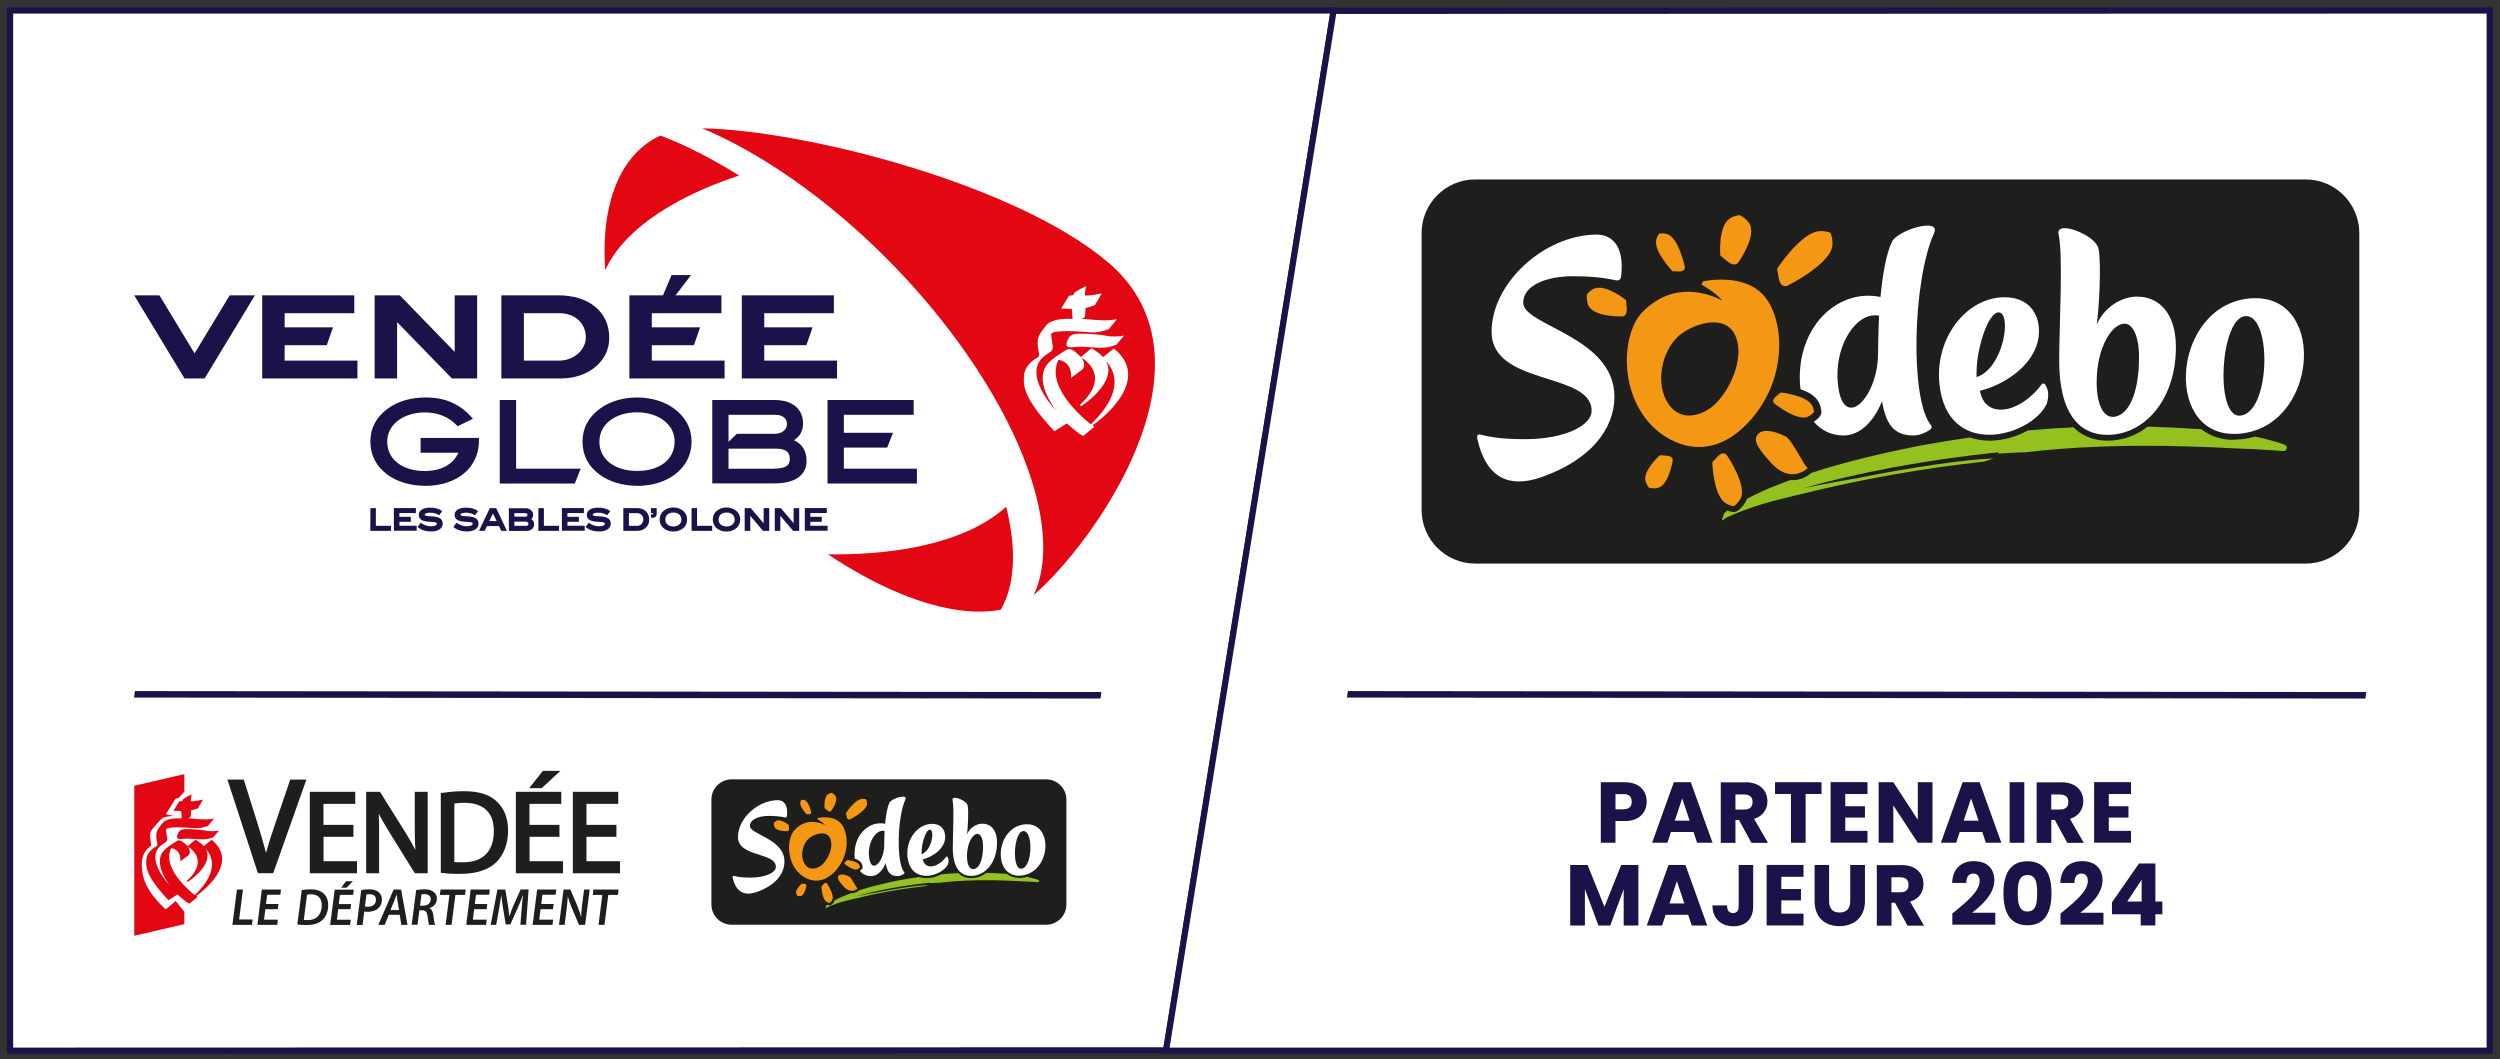 <?xml version="1.0" encoding="utf-8"?>
<svg width="295" height="125" viewBox="0 0 295 125" fill="none" xmlns="http://www.w3.org/2000/svg">
<rect x="0" y="0" width="295" height="125" fill="#333333" stroke="none"/>
<g clip-path="url(#clip0_703_48)">
<path d="M1.183 1.229V123.989L137.61 123.947L157.386 1.229H1.183Z" fill="white"/>
<path d="M137.92 124.311L0.822 124.352V0.865H157.819L137.92 124.311ZM1.554 123.615L137.301 123.574L156.953 1.603H1.554V123.615Z" fill="#1A1349"/>
<path d="M293.782 123.978V1.229L157.365 1.27L137.59 123.978H293.782Z" fill="white"/>
<path d="M157.056 0.907L294.153 0.865V124.352H137.157L157.056 0.907ZM293.421 1.603L157.674 1.644L138.013 123.615H293.421V1.603Z" fill="#1A1349"/>
<path d="M15.813 82.314L129.857 82.429L129.97 81.66L15.917 81.546L15.813 82.314Z" fill="#1A1349"/>
<path d="M158.942 82.314L279.12 82.429L279.223 81.66L159.045 81.546L158.942 82.314Z" fill="#1A1349"/>
<path d="M62.705 61.249C62.849 61.124 62.911 60.958 62.911 60.761C62.911 60.584 62.849 60.428 62.746 60.294C62.581 60.086 62.324 59.972 62.045 59.972H60.045V62.65H62.107C62.664 62.65 63.025 62.328 63.025 61.861C63.025 61.612 62.922 61.415 62.695 61.259L62.705 61.249ZM60.695 60.553H62.035C62.159 60.553 62.241 60.636 62.241 60.75C62.241 60.865 62.159 60.968 62.056 60.968H60.695V60.553ZM62.056 62.048H60.695V61.56H62.066C62.241 61.56 62.355 61.664 62.355 61.82C62.355 62.007 62.19 62.048 62.056 62.048ZM47.126 61.571H48.477V60.979H47.126V60.543H49.075V59.951H46.477V62.63H49.168V62.038H47.136V61.56L47.126 61.571ZM44.363 59.961H43.703V62.64H46.136V62.048H44.353V59.961H44.363ZM58.55 59.961H57.797L56.519 62.64H57.189L57.457 62.079H58.88L59.148 62.64H59.818L58.56 59.982V59.951L58.55 59.961ZM57.736 61.487L58.169 60.584L58.602 61.487H57.736ZM64.19 59.961H63.53V62.64H65.963V62.048H64.18V59.961H64.19ZM55.374 60.937C55.24 60.927 55.106 60.916 54.993 60.916C54.807 60.916 54.642 60.896 54.508 60.865C54.364 60.823 54.343 60.761 54.343 60.73C54.343 60.584 54.601 60.501 55.024 60.501C55.374 60.501 55.704 60.595 56.014 60.782L56.045 60.802L56.416 60.314L56.375 60.283C56.024 60.024 55.56 59.899 54.983 59.899C54.148 59.899 53.642 60.231 53.642 60.771C53.642 61.425 54.343 61.55 55.034 61.581H55.117C55.56 61.612 55.777 61.623 55.777 61.789C55.777 61.975 55.508 62.1 55.096 62.1C54.684 62.1 54.292 61.975 53.9 61.706L53.859 61.685L53.498 62.183L53.539 62.214C53.972 62.557 54.467 62.713 55.065 62.713C55.952 62.713 56.467 62.37 56.467 61.768C56.467 61.166 55.931 60.999 55.354 60.937H55.374ZM51.147 60.937C51.013 60.927 50.879 60.916 50.766 60.916C50.58 60.916 50.415 60.896 50.281 60.865C50.137 60.823 50.116 60.761 50.116 60.73C50.116 60.584 50.374 60.501 50.797 60.501C51.147 60.501 51.477 60.595 51.786 60.782L51.817 60.802L52.189 60.314L52.147 60.283C51.797 60.024 51.333 59.899 50.755 59.899C49.92 59.899 49.415 60.231 49.415 60.771C49.415 61.425 50.116 61.55 50.807 61.581H50.889C51.333 61.612 51.549 61.623 51.549 61.789C51.549 61.975 51.281 62.1 50.869 62.1C50.456 62.1 50.065 61.975 49.673 61.706L49.632 61.685L49.271 62.183L49.312 62.214C49.745 62.557 50.24 62.713 50.838 62.713C51.725 62.713 52.24 62.37 52.24 61.768C52.24 61.166 51.704 60.999 51.127 60.937H51.147ZM75.15 59.961H73.552V62.64H75.232C75.593 62.64 75.923 62.515 76.171 62.297C76.459 62.048 76.604 61.716 76.604 61.321C76.604 60.491 76.037 59.951 75.16 59.951L75.15 59.961ZM75.779 61.737C75.645 61.934 75.418 62.048 75.191 62.048H74.212V60.553H75.191C75.614 60.553 75.913 60.865 75.913 61.321C75.913 61.467 75.861 61.612 75.779 61.737ZM93.657 61.747L92.141 59.961H91.42V62.64H92.079V60.865L93.585 62.64H94.307V59.961H93.647V61.747H93.657ZM90.11 61.747L88.595 59.961H87.873V62.64H88.533V60.865L90.038 62.64H90.77V59.961H90.11V61.747ZM66.953 61.571H68.304V60.979H66.953V60.543H68.902V59.951H66.303V62.63H68.995V62.038H66.963V61.56L66.953 61.571ZM95.616 62.048V61.571H96.967V60.979H95.616V60.543H97.565V59.951H94.966V62.63H97.657V62.038H95.626L95.616 62.048ZM85.728 59.878C85.264 59.878 84.831 60.034 84.522 60.325C84.254 60.574 84.11 60.916 84.11 61.301C84.11 61.685 84.254 62.038 84.522 62.287C84.821 62.567 85.254 62.723 85.728 62.723C86.203 62.723 86.625 62.567 86.935 62.287C87.203 62.038 87.347 61.695 87.347 61.301C87.347 60.906 87.203 60.574 86.935 60.325C86.625 60.044 86.192 59.878 85.728 59.878ZM85.728 62.121C85.151 62.121 84.79 61.799 84.79 61.301C84.79 60.802 85.171 60.48 85.739 60.48C86.306 60.48 86.687 60.813 86.687 61.301C86.687 61.789 86.316 62.121 85.739 62.121H85.728ZM76.799 60.553H77.078V60.615C77.078 60.615 77.078 60.699 76.903 60.699H76.82V61.093H77.006C77.315 61.093 77.49 60.916 77.49 60.615V59.961H76.81V60.553H76.799ZM70.974 60.937C70.84 60.927 70.706 60.916 70.593 60.916C70.407 60.916 70.242 60.896 70.108 60.865C69.964 60.823 69.943 60.761 69.943 60.73C69.943 60.584 70.201 60.501 70.624 60.501C70.974 60.501 71.304 60.595 71.613 60.782L71.644 60.802L72.016 60.314L71.974 60.283C71.624 60.024 71.16 59.899 70.582 59.899C69.747 59.899 69.242 60.231 69.242 60.771C69.242 61.425 69.943 61.55 70.634 61.581H70.716C71.16 61.612 71.376 61.623 71.376 61.789C71.376 61.975 71.108 62.1 70.696 62.1C70.283 62.1 69.891 61.975 69.5 61.706L69.459 61.685L69.098 62.183L69.139 62.214C69.572 62.557 70.067 62.713 70.665 62.713C71.552 62.713 72.067 62.37 72.067 61.768C72.067 61.166 71.531 60.999 70.954 60.937H70.974ZM82.264 59.961H81.604V62.64H84.037V62.048H82.254V59.961H82.264ZM79.46 59.878C78.996 59.878 78.563 60.034 78.253 60.325C77.985 60.574 77.841 60.916 77.841 61.301C77.841 61.685 77.985 62.038 78.253 62.287C78.552 62.567 78.985 62.723 79.46 62.723C79.934 62.723 80.357 62.567 80.666 62.287C80.934 62.038 81.078 61.695 81.078 61.301C81.078 60.906 80.934 60.574 80.666 60.325C80.357 60.044 79.924 59.878 79.46 59.878ZM79.449 62.121C78.872 62.121 78.511 61.799 78.511 61.301C78.511 60.802 78.892 60.48 79.46 60.48C80.027 60.48 80.408 60.813 80.408 61.301C80.408 61.789 80.037 62.121 79.46 62.121H79.449Z" fill="#1A1349"/>
<path d="M130.733 30.943C119.917 21.775 95.131 15.369 82.862 15.141C93.729 19.709 106.112 30.06 114.535 42.446C122.33 53.919 124.784 64.26 121.99 70.198C128.661 64.519 144.724 42.789 130.733 30.932V30.943Z" fill="#E30613"/>
<path d="M77.944 15.992C73.232 18.121 70.85 23.966 71.417 31.898C72.057 30.424 73.139 28.96 74.665 27.527C77.665 24.724 82.047 22.419 87.213 20.716C84.068 18.744 80.934 17.134 77.933 15.992H77.944Z" fill="#E30613"/>
<path d="M115.536 62.017C111.051 64.405 104.72 65.505 97.699 65.412C103.339 69.17 109.009 71.61 113.907 72.088C115.464 72.244 116.866 72.181 118.103 71.942C119.773 68.984 119.99 64.779 118.722 59.795C117.856 60.595 116.804 61.342 115.536 62.007V62.017Z" fill="#E30613"/>
<path d="M21.773 44.658L15.834 34.847H18.814L22.959 41.699L27.103 34.847H30.083L24.144 44.658H21.773Z" fill="#1A1349"/>
<path d="M30.939 44.658V34.847H41.806V36.954H33.588V38.626H39.29L38.558 40.733H33.588V42.55H42.177V44.658H30.939Z" fill="#1A1349"/>
<path d="M53.322 44.658L46.858 38.013V44.658H44.208V34.847H47.177L53.652 41.522V34.847H56.302V44.658H53.322Z" fill="#1A1349"/>
<path d="M59.158 44.658V34.847H65.85C69.52 34.847 71.891 36.809 71.891 39.861C71.891 41.304 71.283 42.498 70.097 43.422C69.067 44.222 67.675 44.658 66.169 44.658H59.158ZM66.015 42.55C66.994 42.55 67.963 42.104 68.551 41.377C68.922 40.91 69.128 40.36 69.128 39.82C69.128 38.138 67.84 36.954 66.004 36.954H61.818V42.55H66.025H66.015Z" fill="#1A1349"/>
<path d="M76.913 42.55V40.733H81.883L82.615 38.626H76.913V36.954H85.13V34.847H79.717L81.542 32.459H79.243L78.233 34.847H74.263V44.658H85.501V42.55H76.913Z" fill="#1A1349"/>
<path d="M87.532 44.658V34.847H98.399V36.954H90.182V38.626H95.884L95.152 40.733H90.182V42.55H98.771V44.658H87.532Z" fill="#1A1349"/>
<path d="M50.127 57.324C48.456 57.324 46.848 56.847 45.724 56.016C44.384 55.019 43.703 53.711 43.703 52.112C43.703 50.513 44.394 49.216 45.755 48.219C46.91 47.357 48.467 46.9 50.261 46.9C52.508 46.9 54.23 47.648 55.663 49.257L55.797 49.413L54.003 50.295L53.921 50.212C52.921 49.174 51.673 48.665 50.116 48.665C48.972 48.665 47.868 48.987 47.085 49.538C46.157 50.202 45.693 51.074 45.693 52.123C45.693 54.189 47.466 55.58 50.116 55.58C52.044 55.58 53.446 54.822 54.096 53.42H49.632V51.676H56.519V51.977C56.519 55.185 53.952 57.335 50.127 57.335V57.324Z" fill="#1A1349"/>
<path d="M58.973 57.054V47.202H60.901V55.3H68.52L67.829 57.054H58.973Z" fill="#1A1349"/>
<path d="M75.181 57.324C73.5 57.324 71.892 56.847 70.768 56.016C69.417 55.03 68.737 53.711 68.737 52.112C68.737 50.513 69.428 49.226 70.799 48.219C71.954 47.368 73.521 46.9 75.181 46.9C76.841 46.9 78.418 47.378 79.552 48.219C80.913 49.236 81.604 50.545 81.604 52.112C81.604 53.68 80.924 55.04 79.573 56.037C78.429 56.867 76.872 57.335 75.191 57.335L75.181 57.324ZM75.181 48.655C72.562 48.655 70.727 50.077 70.727 52.112C70.727 54.147 72.469 55.57 75.181 55.57C77.892 55.57 79.604 54.178 79.604 52.112C79.604 51.064 79.14 50.192 78.212 49.527C77.418 48.967 76.346 48.655 75.181 48.655Z" fill="#1A1349"/>
<path d="M97.647 57.054V47.202H107.813V48.946H99.575V51.074H105.369L104.689 52.818H99.575V55.3H108.195V57.054H97.647Z" fill="#1A1349"/>
<path d="M84.048 57.054V47.202H91.42C93.482 47.202 94.76 48.261 94.76 49.963C94.76 50.825 94.42 51.458 93.688 51.946C94.657 52.382 95.173 53.223 95.173 54.386C95.173 55.549 94.503 57.044 91.317 57.044H84.048V57.054ZM91.327 55.3C92.977 55.3 93.193 54.729 93.193 54.168C93.193 53.317 92.698 52.943 91.574 52.943H85.966V55.31H91.317L91.327 55.3ZM85.976 52.123L86.945 51.188H91.44C92.245 51.188 92.863 50.69 92.863 50.057C92.863 49.371 92.348 48.946 91.502 48.946H85.966V52.123H85.976Z" fill="#1A1349"/>
<path d="M128.578 39.404C126.97 39.342 126.382 39.311 126.052 39.965C125.722 40.619 125.702 41.055 126.516 40.983C126.516 40.983 127.197 40.858 128.444 40.951C129.692 41.055 130.506 41.149 131.723 40.692L132.641 39.602C132.641 39.602 132.084 39.706 131.393 39.706C130.702 39.706 130.187 39.477 128.578 39.415" fill="white"/>
<path d="M131.424 41.138L130.156 42.135C129.836 41.782 129.393 41.429 128.795 41.097L127.537 42.135C127.537 42.135 127.434 42.031 127.393 41.979C126.475 41.117 126.207 41.055 125.712 41.356C125.227 41.657 124.526 42.083 124.042 42.509C123.557 42.934 121.773 44.419 124.568 48.395C124.568 48.395 120.402 44.025 123.361 41.917C123.361 41.917 123.691 41.688 123.99 41.491C124.279 41.294 124.248 40.931 124.186 40.598C124.114 40.266 124.114 40.007 124.052 39.633C123.99 39.269 124.217 39.207 124.743 39.135C125.258 39.062 126.31 39.041 127.558 39.135C128.805 39.238 129.362 39.363 130.836 38.844L131.826 37.629C131.826 37.629 131.362 37.826 130.115 37.795C128.939 37.764 128.032 37.619 127.465 37.598C127.65 37.598 128.032 37.546 128.052 37.203C128.083 36.746 128.083 36.352 128.083 36.352L129.197 36.02L130.011 34.608C130.011 34.608 128.702 34.93 128.011 34.867C128.011 34.867 128.042 34.172 128.176 33.746C128.176 33.746 127.063 34.276 126.764 34.566L126.661 34.826L126.145 34.898L125.227 36.404L126.475 36.445L126.568 37.629C126.568 37.629 125.289 37.556 124.506 37.795C123.712 38.023 123.619 38.158 123.073 38.875C122.516 39.602 122.413 40.027 122.444 40.588C122.475 41.138 122.578 41.502 122.609 41.74C122.64 41.969 122.64 42.104 122.248 42.301C121.856 42.498 120.876 43.319 120.846 44.242C120.815 45.167 120.32 46.537 124.423 50.887L125.887 49.963C125.887 49.963 127.362 51.313 127.826 51.438L129.135 50.358C129.135 50.358 129.042 50.295 128.919 50.192C129.537 49.766 136.156 44.98 131.434 41.107M128.723 50.077C127.403 49.018 123.392 45.468 124.908 42.457C124.908 42.457 126.537 42.623 126.382 44.596L127.764 43.568C127.764 43.568 128.228 42.955 127.578 42.187C128.022 42.436 131.094 44.409 127.454 47.741L127.558 47.949C127.558 47.949 131.898 45.156 130.517 42.644C131.414 43.568 132.888 46.059 128.723 50.077Z" fill="white"/>
<path d="M123.434 109.121H86.347C85.017 109.121 83.945 108.052 83.945 106.723V94.358C83.945 93.029 85.017 91.96 86.347 91.96H123.434C124.753 91.96 125.836 93.029 125.836 94.358V106.723C125.836 108.052 124.764 109.121 123.434 109.121Z" fill="#1E1E1C"/>
<path d="M120.227 103.588C119.67 103.588 119.186 103.422 118.794 103.11C118.773 103.11 118.753 103.11 118.732 103.11C117.918 103.058 117.134 103.017 116.392 102.996C115.876 103.401 115.268 103.619 114.598 103.619C114.154 103.619 113.567 103.505 113.082 103.027C112.401 103.058 111.721 103.11 111.041 103.172C110.535 103.453 109.927 103.629 109.329 103.629C109.02 103.629 108.721 103.577 108.453 103.484C107.731 103.588 106.999 103.712 106.236 103.847C104.617 104.169 102.967 104.543 101.38 105.062C101.287 105.145 100.978 105.394 100.545 105.394C100.514 105.394 100.472 105.394 100.431 105.394C100.142 105.498 99.843 105.612 99.555 105.737C99.194 105.882 98.833 106.059 98.493 106.235C98.482 106.277 98.462 106.329 98.441 106.37C98.266 106.671 98.07 106.785 98.029 106.806C97.998 106.817 97.957 106.827 97.915 106.827C97.915 106.827 97.895 106.827 97.884 106.827C97.864 106.827 97.761 106.817 97.627 106.765C97.575 106.806 97.524 106.837 97.482 106.9C97.462 106.941 97.431 107.035 97.421 107.086L97.41 107.118V107.18L97.421 107.211L97.575 107.086C97.771 107.003 97.957 106.92 98.142 106.837C99.153 106.422 100.142 106.214 101.112 105.986C104.978 105.031 107.989 104.709 109.092 104.574L109.515 104.439C108.432 104.449 105.658 104.854 103.328 105.332C103.39 105.311 101.864 105.581 100.998 105.768C103.431 105.072 106.442 104.501 109.731 104.159H109.741C109.741 104.159 109.7 104.2 109.731 104.211C109.783 104.221 110.566 104.148 110.917 104.159C115.278 103.629 119.804 103.972 120.505 103.993C120.969 104.013 121.495 104.034 122.042 104.076L122.464 104.107C122.598 104.107 122.712 103.889 122.485 103.816L122.114 103.702C121.835 103.619 121.547 103.546 121.258 103.484C121.227 103.484 121.196 103.484 121.176 103.473C120.938 103.546 120.681 103.588 120.392 103.608C120.34 103.608 120.289 103.608 120.237 103.608" fill="#94C11F"/>
<path d="M99.823 95.946C99.823 95.946 100.813 94.43 101.627 94.275C101.926 94.223 102.204 94.327 102.204 94.327C102.204 94.327 102.318 94.503 102.308 94.867C102.266 95.707 100.307 96.694 100.266 96.704C99.885 96.777 99.905 96.237 99.823 95.936" fill="#F49714"/>
<path d="M97.297 95.365C97.297 95.365 97.183 94.078 97.709 93.714C97.905 93.579 98.173 93.558 98.173 93.558C98.173 93.558 98.359 93.641 98.555 93.88C98.998 94.43 98.081 95.707 98.06 95.718C97.812 95.884 97.534 95.531 97.297 95.365Z" fill="#F49714"/>
<path d="M95.163 96.061C95.163 96.061 94.39 95.251 94.431 94.732C94.441 94.545 94.565 94.389 94.565 94.389C94.565 94.389 94.699 94.337 94.926 94.41C95.441 94.545 95.73 95.884 95.73 95.905C95.709 96.154 95.379 96.061 95.173 96.071" fill="#F49714"/>
<path d="M94.596 104.273C94.596 104.273 93.864 104.927 93.946 105.394C93.977 105.571 94.101 105.716 94.101 105.716C94.101 105.716 94.245 105.768 94.461 105.737C94.987 105.664 95.162 104.491 95.162 104.47C95.121 104.252 94.791 104.304 94.585 104.273" fill="#F49714"/>
<path d="M93.08 97.348C93.08 97.348 92.193 96.632 91.667 96.829C91.482 96.912 91.327 97.099 91.327 97.099C91.327 97.099 91.286 97.275 91.368 97.535C91.554 98.127 92.925 98.085 92.946 98.075C93.193 97.981 93.08 97.597 93.07 97.348" fill="#F49714"/>
<path d="M99.998 101.48C99.998 101.48 101.071 101.594 101.359 102.01C101.473 102.165 101.473 102.352 101.473 102.352C101.473 102.352 101.401 102.466 101.194 102.57C100.72 102.788 99.699 101.978 99.679 101.958C99.545 101.76 99.844 101.625 99.988 101.49" fill="#F49714"/>
<path d="M100.246 103.453C100.246 103.453 99.761 103.183 99.359 103.183C99.194 103.183 99.04 103.235 98.936 103.359C98.71 103.681 99.143 104.138 99.504 104.553C99.875 104.989 100.225 105.114 100.514 105.114C100.926 105.114 101.194 104.834 101.194 104.834C101.019 104.73 100.576 103.733 100.246 103.442" fill="#F49714"/>
<path d="M97.431 104.19C97.256 104.19 97.08 104.449 96.936 104.584C96.936 104.584 96.977 105.965 97.472 106.37C97.658 106.526 97.895 106.547 97.895 106.547C97.895 106.547 98.05 106.474 98.194 106.214C98.524 105.643 97.596 104.252 97.565 104.231C97.524 104.19 97.472 104.179 97.431 104.179" fill="#F49714"/>
<path d="M96.524 96.507L96.441 96.652C96.596 96.746 97.039 96.984 97.369 97.369C96.843 97.099 95.225 96.434 93.802 97.888C92.946 98.76 92.719 101.158 94.039 102.767C94.761 103.64 96.617 104.782 98.462 102.892C100.318 100.992 100.163 98.303 99.266 97.203C98.359 96.102 96.524 96.517 96.524 96.517M96.823 102.186C96.194 102.612 95.369 102.695 94.905 101.864C94.359 100.888 94.761 99.393 95.606 98.812C96.338 98.303 97.483 98.064 97.905 98.822C98.503 99.892 97.617 101.636 96.823 102.186Z" fill="#F49714"/>
<path d="M90.719 96.278C91.471 96.278 92.069 96.341 92.606 96.455C92.76 96.497 92.843 96.434 92.863 96.278C93.028 94.898 92.42 94.42 91.77 94.42C89.43 94.42 87.079 96.58 87.079 98.76C87.079 101.179 91.554 100.535 91.554 102.29C91.554 102.975 90.286 103.557 88.605 103.557C88.059 103.557 87.316 103.546 86.605 103.359C86.45 103.318 86.419 103.411 86.45 103.546C86.842 105.311 87.873 105.758 89.306 105.249C91.482 104.491 92.564 103.12 92.564 101.657C92.564 98.968 88.492 98.49 88.492 97.462C88.492 96.663 89.564 96.278 90.719 96.278Z" fill="white"/>
<path d="M104.339 99.715C104.339 101.833 102.628 103.39 102.524 100.795C102.463 99.3 103.38 97.846 104.38 98.043C104.349 98.573 104.339 99.539 104.339 99.715ZM104.958 94.732C104.7 95.24 104.535 96.175 104.442 97.203C102.648 96.829 100.833 98.355 100.833 100.816C100.833 100.992 100.844 101.158 100.864 101.324C100.957 101.355 101.06 101.397 101.163 101.439C101.328 101.522 101.493 101.625 101.617 101.802C101.792 102.051 101.792 102.279 101.792 102.311C101.792 102.373 101.782 102.435 101.751 102.498C101.73 102.529 101.638 102.653 101.462 102.767C101.782 103.152 102.236 103.38 102.792 103.38C103.545 103.38 104.164 102.716 104.504 101.854C104.679 102.788 104.968 103.38 105.896 103.38C106.185 103.38 106.463 103.245 106.649 103.12C106.731 103.069 106.752 102.985 106.69 102.913C105.752 101.771 105.875 96.476 106.834 94.337C107.154 93.621 105.205 94.202 104.958 94.721" fill="white"/>
<path d="M115.938 97.192C115.216 97.192 114.443 97.659 114.103 98.448C114.206 97.826 114.319 95.687 114.185 95.053C114.092 94.607 113.154 94.14 112.68 94.14C112.484 94.14 112.36 94.223 112.401 94.41C112.608 95.344 112.432 98.314 112.432 100.037C112.432 102.518 113.402 103.359 114.587 103.359C116.247 103.359 117.649 101.792 117.649 99.445C117.649 97.857 116.825 97.192 115.948 97.192M114.804 102.56C114.474 102.56 114.103 102.145 114.103 101.013C114.103 99.445 114.793 98.397 115.35 98.397C115.701 98.397 116 98.926 116 99.881C116 101.584 115.495 102.56 114.804 102.56Z" fill="white"/>
<path d="M121.207 97.265H121.062C117.515 97.452 117.021 103.328 120.217 103.328C120.268 103.328 120.31 103.328 120.361 103.328C123.949 103.141 124.423 97.265 121.207 97.265ZM120.485 102.508H120.464C119.371 102.508 119.619 98.106 120.753 98.064H120.773C121.949 98.064 121.856 102.456 120.485 102.508Z" fill="white"/>
<path d="M111.721 101.065C111.721 101.065 111.659 101.086 111.639 101.117C111.092 101.843 110.381 102.238 109.824 102.238C109.36 102.238 108.999 101.968 108.896 101.397C110.102 101.096 111.535 100.12 111.535 98.729C111.535 97.898 111.02 97.213 109.999 97.213C108.288 97.213 106.885 99.03 107.081 101.065C107.246 102.747 108.257 103.349 109.308 103.349C110.36 103.349 111.535 102.716 111.876 101.947C111.979 101.563 111.938 101.324 111.803 101.117C111.783 101.075 111.742 101.054 111.721 101.054M109.721 97.898C110.329 97.898 109.968 100.38 108.741 100.795C108.69 99.611 109.246 97.898 109.721 97.898Z" fill="white"/>
<path d="M22.887 97.857C21.722 97.805 21.289 97.784 21.052 98.261C20.814 98.739 20.794 99.061 21.381 99.009C21.381 99.009 21.887 98.916 22.784 98.988C23.691 99.061 24.289 99.134 25.165 98.801L25.836 98.012C25.836 98.012 25.433 98.085 24.928 98.085C24.423 98.085 24.052 97.919 22.877 97.867" fill="#E30613"/>
<path d="M19.546 107.305L19.433 107.201C17.061 104.948 16.731 103.359 16.731 101.978C16.731 100.836 17.247 100.265 17.639 99.944C17.793 99.819 17.835 99.777 17.835 99.694C17.835 99.663 17.835 99.622 17.824 99.559L17.793 99.372L17.711 98.718C17.711 98.718 17.711 98.615 17.711 98.573C17.711 98.251 17.793 98.054 18.061 97.722L18.68 97.016L18.824 96.86C19.185 96.465 19.34 96.434 19.794 96.351C19.794 96.351 20.196 96.289 20.484 96.247C20.196 96.247 19.577 96.071 19.577 96.071L20.711 94.244C20.711 94.244 20.969 94.192 21.062 94.171C21.134 94.067 21.753 93.434 21.753 93.423V91.347L15.845 92.717V110.419L21.753 109.049V107.595C21.691 107.523 20.907 106.536 20.732 106.318C20.515 106.505 19.546 107.325 19.546 107.325" fill="#E30613"/>
<path d="M24.959 99.113L24.041 99.84C23.815 99.58 23.495 99.331 23.052 99.092L22.134 99.85C22.134 99.85 22.062 99.777 22.031 99.736C21.361 99.113 21.175 99.061 20.814 99.279C20.464 99.497 19.959 99.808 19.598 100.12C19.237 100.431 17.948 101.511 19.979 104.418C19.979 104.418 16.948 101.221 19.103 99.684C19.103 99.684 19.34 99.518 19.556 99.373C19.773 99.227 19.752 98.968 19.701 98.729C19.649 98.49 19.649 98.303 19.608 98.033C19.556 97.774 19.721 97.722 20.113 97.67C20.495 97.618 21.258 97.597 22.165 97.67C23.072 97.742 23.474 97.836 24.547 97.452L25.268 96.569C25.268 96.569 24.928 96.715 24.021 96.683C23.165 96.663 22.505 96.549 22.093 96.538C22.227 96.538 22.505 96.497 22.526 96.247C22.546 95.915 22.546 95.624 22.546 95.624L23.361 95.386L23.959 94.347C23.959 94.347 23.01 94.586 22.505 94.545C22.505 94.545 22.526 94.036 22.629 93.725C22.629 93.725 21.814 94.109 21.598 94.327L21.526 94.524L21.144 94.576L20.474 95.676L21.381 95.697L21.453 96.569C21.453 96.569 20.526 96.517 19.948 96.683C19.381 96.85 19.309 96.953 18.897 97.472C18.494 98.002 18.422 98.314 18.443 98.718C18.463 99.123 18.536 99.393 18.567 99.559C18.587 99.725 18.587 99.819 18.299 99.964C18.01 100.11 17.298 100.712 17.278 101.376C17.257 102.051 16.896 103.058 19.876 106.225L20.948 105.55C20.948 105.55 22.021 106.536 22.361 106.63L23.309 105.841C23.309 105.841 23.247 105.799 23.155 105.726C23.608 105.415 28.423 101.916 24.98 99.103M22.99 105.633C22.031 104.865 19.113 102.269 20.206 100.078C20.206 100.078 21.402 100.193 21.278 101.636L22.278 100.888C22.278 100.888 22.619 100.442 22.144 99.881C22.464 100.068 24.701 101.501 22.062 103.941L22.134 104.086C22.134 104.086 25.299 102.051 24.289 100.203C24.939 100.878 26.011 102.695 22.98 105.633" fill="#E30613"/>
<path d="M53.622 101.719C53.88 101.75 54.22 101.75 54.602 101.75H54.633C55.798 101.75 56.705 101.439 57.324 100.816C57.953 100.182 58.272 99.258 58.272 98.064C58.272 97.016 58.004 96.206 57.437 95.635C56.849 95.033 55.952 94.732 54.787 94.732C54.241 94.732 53.859 94.773 53.612 94.815V101.719H53.622ZM54.375 103.12C53.055 103.12 52.57 103.058 52.148 103.006L52.014 102.985V93.579L52.148 93.558C52.756 93.475 53.694 93.361 54.746 93.361C56.478 93.361 57.736 93.745 58.581 94.545C59.489 95.365 59.953 96.538 59.953 98.012C59.953 99.487 59.478 100.826 58.581 101.729C57.664 102.632 56.22 103.11 54.385 103.11" fill="#1E1E1C"/>
<path d="M69.201 101.625V98.739H72.737V97.338H69.201V94.856H72.954V93.434H67.593V103.048H73.16V101.625H69.211H69.201ZM66.128 90.963H64.056L62.448 92.998H63.922L66.128 90.963ZM62.478 98.739H66.015V97.338H62.478V94.856H66.231V93.434H60.87V103.048H66.438V101.625H62.489V98.739H62.478Z" fill="#1E1E1C"/>
<path d="M48.941 93.434V97.504C48.941 98.594 48.962 99.476 49.013 100.296C48.704 99.684 48.322 99.009 47.807 98.178L44.837 93.434H43.208V103.048H44.734V98.905C44.734 97.805 44.734 96.891 44.693 96.019C45.044 96.694 45.466 97.431 45.992 98.282L48.951 103.048H50.467V93.434H48.931H48.941ZM38.167 98.739H41.703V97.338H38.167V94.856H41.92V93.434H36.558V103.048H42.126V101.625H38.177V98.739H38.167ZM32.413 97.389C31.98 98.625 31.65 99.684 31.393 100.629C31.104 99.549 30.774 98.438 30.454 97.369L28.764 91.991H26.835L30.434 103.037H32.238L36.156 91.991H34.249L32.413 97.379V97.389Z" fill="#1E1E1C"/>
<path d="M27.959 104.968H28.671L28.217 108.498H29.815L29.733 109.132H27.423L27.959 104.968Z" fill="#1E1E1C"/>
<path d="M32.774 107.284H31.31L31.156 108.519H32.795L32.712 109.132H30.372L30.898 104.968H33.156L33.084 105.581H31.527L31.383 106.671H32.857L32.774 107.284Z" fill="#1E1E1C"/>
<path d="M35.857 108.55C36.002 108.571 36.146 108.571 36.301 108.571C36.847 108.571 37.28 108.395 37.559 108.062C37.858 107.72 37.992 107.221 37.961 106.682C37.919 105.986 37.538 105.529 36.682 105.529C36.517 105.529 36.342 105.54 36.228 105.571L35.847 108.561L35.857 108.55ZM35.599 105.031C35.929 104.969 36.29 104.937 36.672 104.937C37.321 104.937 37.847 105.114 38.187 105.436C38.476 105.695 38.693 106.079 38.724 106.661C38.765 107.45 38.497 108.166 38.012 108.592C37.569 108.986 36.971 109.153 36.146 109.153C35.713 109.153 35.321 109.121 35.084 109.09L35.61 105.031H35.599Z" fill="#1E1E1C"/>
<path d="M41.641 103.993L40.878 104.75H40.27L40.816 103.993H41.641ZM41.373 107.284H39.909L39.754 108.53H41.394L41.311 109.142H38.96L39.497 104.979H41.755L41.672 105.591H40.115L39.971 106.682H41.435L41.352 107.284H41.373Z" fill="#1E1E1C"/>
<path d="M43.054 106.962C43.167 106.983 43.271 107.003 43.425 107.003C44.023 107.003 44.394 106.619 44.364 106.121C44.343 105.685 44.023 105.519 43.621 105.519C43.446 105.519 43.312 105.529 43.24 105.56L43.054 106.972V106.962ZM42.611 105.041C42.858 104.979 43.219 104.937 43.59 104.937C43.961 104.937 44.374 105.02 44.642 105.238C44.889 105.425 45.044 105.695 45.065 106.069C45.096 106.567 44.889 106.962 44.611 107.201C44.302 107.471 43.838 107.595 43.363 107.595C43.219 107.595 43.095 107.574 42.982 107.564L42.786 109.142H42.095L42.621 105.052L42.611 105.041Z" fill="#1E1E1C"/>
<path d="M47.085 107.388L46.91 106.349C46.879 106.131 46.838 105.809 46.807 105.56H46.797C46.704 105.809 46.611 106.1 46.508 106.349L46.075 107.388H47.085ZM45.879 107.948L45.394 109.132H44.642L46.446 104.968H47.333L48.085 109.132H47.353L47.168 107.948H45.889H45.879Z" fill="#1E1E1C"/>
<path d="M49.549 106.868H49.951C50.498 106.868 50.848 106.526 50.828 106.069C50.807 105.685 50.498 105.508 50.106 105.508C49.931 105.508 49.817 105.519 49.735 105.55L49.56 106.868H49.549ZM49.085 105.041C49.343 104.979 49.724 104.937 50.085 104.937C50.477 104.937 50.859 105.02 51.116 105.207C51.354 105.363 51.529 105.623 51.55 105.965C51.58 106.578 51.189 106.993 50.673 107.159V107.18C50.941 107.284 51.075 107.574 51.127 107.969C51.209 108.488 51.261 108.966 51.343 109.132H50.621C50.591 109.028 50.518 108.633 50.457 108.135C50.395 107.606 50.199 107.408 49.828 107.408H49.487L49.271 109.121H48.58L49.106 105.031L49.085 105.041Z" fill="#1E1E1C"/>
<path d="M53.035 105.602H51.9L51.983 104.968H54.952L54.87 105.602H53.736L53.282 109.132H52.581L53.035 105.602Z" fill="#1E1E1C"/>
<path d="M57.416 107.284H55.952L55.798 108.519H57.437L57.355 109.132H55.014L55.54 104.968H57.798L57.726 105.581H56.169L56.025 106.671H57.499L57.416 107.284Z" fill="#1E1E1C"/>
<path d="M61.406 109.132L61.561 107.17C61.592 106.744 61.644 106.152 61.716 105.643H61.695C61.51 106.131 61.303 106.671 61.107 107.107L60.221 109.08H59.674L59.355 107.138C59.282 106.671 59.21 106.142 59.159 105.643H59.148C59.066 106.121 58.983 106.744 58.901 107.17L58.55 109.132H57.901L58.695 104.968H59.623L59.953 106.91C60.004 107.284 60.066 107.709 60.097 108.104H60.118C60.241 107.709 60.406 107.273 60.561 106.91L61.437 104.958H62.376L62.077 109.121H61.396L61.406 109.132Z" fill="#1E1E1C"/>
<path d="M65.252 107.284H63.788L63.633 108.519H65.273L65.2 109.132H62.85L63.386 104.968H65.644L65.561 105.581H64.004L63.87 106.671H65.334L65.252 107.284Z" fill="#1E1E1C"/>
<path d="M65.963 109.132L66.499 104.968H67.304L68.129 106.9C68.335 107.408 68.459 107.792 68.572 108.208H68.582C68.582 107.803 68.613 107.398 68.685 106.796L68.922 104.968H69.582L69.046 109.132H68.325L67.479 107.159C67.263 106.619 67.139 106.277 67.015 105.82H66.994C66.974 106.225 66.922 106.733 66.85 107.356L66.623 109.132H65.963Z" fill="#1E1E1C"/>
<path d="M71.078 105.602H69.943L70.026 104.968H72.995L72.913 105.602H71.779L71.325 109.132H70.624L71.078 105.602Z" fill="#1E1E1C"/>
<path d="M263.531 50.846C262.047 50.846 260.737 50.41 259.685 49.579C259.634 49.579 259.572 49.569 259.51 49.558C257.324 49.413 255.252 49.319 253.241 49.268C251.87 50.337 250.241 50.939 248.437 50.939C247.261 50.939 245.674 50.648 244.375 49.34C242.55 49.423 240.735 49.558 238.92 49.714C237.57 50.472 235.941 50.929 234.343 50.929C233.507 50.929 232.713 50.794 231.992 50.545C230.074 50.825 228.105 51.147 226.053 51.52C221.723 52.382 217.32 53.389 213.052 54.781C212.794 55.009 211.979 55.653 210.814 55.653C210.732 55.653 210.618 55.653 210.525 55.642C209.752 55.933 208.969 56.234 208.185 56.545C207.206 56.95 206.267 57.397 205.339 57.885C205.298 57.999 205.257 58.134 205.195 58.227C204.731 59.037 204.195 59.328 204.092 59.39C204.009 59.432 203.896 59.453 203.782 59.453C203.762 59.453 203.731 59.453 203.7 59.453C203.648 59.453 203.37 59.411 203.02 59.276C202.875 59.38 202.741 59.484 202.628 59.639C202.576 59.754 202.494 60.003 202.452 60.138L202.422 60.211L202.401 60.387L202.452 60.47L202.875 60.138C203.391 59.909 203.886 59.691 204.401 59.484C207.102 58.383 209.763 57.812 212.33 57.189C222.671 54.646 230.724 53.763 233.683 53.42L234.806 53.057C231.899 53.099 224.486 54.168 218.269 55.455C218.444 55.414 214.34 56.12 212.031 56.629C218.547 54.76 226.579 53.234 235.394 52.31H235.425C235.332 52.361 235.301 52.413 235.394 52.455C235.538 52.486 237.632 52.299 238.57 52.32C250.251 50.908 262.346 51.811 264.212 51.873C265.439 51.915 266.841 51.977 268.336 52.081L269.46 52.164C269.821 52.185 270.12 51.572 269.532 51.386L268.552 51.074C267.8 50.866 267.026 50.648 266.263 50.493C266.181 50.482 266.109 50.472 266.037 50.451C265.397 50.638 264.717 50.763 263.954 50.804C263.82 50.804 263.676 50.825 263.542 50.825" fill="#94C11F"/>
<path d="M208.979 30.413C208.979 30.413 211.618 26.364 213.794 25.949C214.598 25.804 215.341 26.094 215.341 26.094C215.341 26.094 215.65 26.582 215.609 27.548C215.495 29.801 210.257 32.438 210.154 32.459C209.123 32.656 209.196 31.223 208.979 30.413Z" fill="#F49714"/>
<path d="M202.205 28.846C202.205 28.846 201.895 25.399 203.298 24.423C203.813 24.059 204.535 24.008 204.535 24.008C204.535 24.008 205.04 24.226 205.566 24.859C206.752 26.333 204.308 29.728 204.236 29.78C203.576 30.237 202.823 29.292 202.194 28.846" fill="#F49714"/>
<path d="M196.503 30.714C196.503 30.714 194.431 28.534 194.534 27.153C194.575 26.645 194.885 26.229 194.885 26.229C194.885 26.229 195.245 26.105 195.843 26.271C197.225 26.645 197.988 30.216 197.978 30.268C197.926 30.922 197.039 30.694 196.493 30.714" fill="#F49714"/>
<path d="M194.988 52.683C194.988 52.683 193.029 54.448 193.256 55.694C193.338 56.161 193.678 56.566 193.678 56.566C193.678 56.566 194.06 56.712 194.658 56.618C196.05 56.421 196.545 53.285 196.534 53.223C196.431 52.631 195.545 52.766 194.988 52.683Z" fill="#F49714"/>
<path d="M190.925 34.151C190.925 34.151 188.564 32.241 187.152 32.77C186.646 32.978 186.244 33.486 186.244 33.486C186.244 33.486 186.141 33.964 186.358 34.649C186.853 36.238 190.533 36.124 190.585 36.103C191.255 35.843 190.935 34.826 190.915 34.161" fill="#F49714"/>
<path d="M209.432 45.187C209.432 45.187 212.309 45.499 213.072 46.589C213.371 46.994 213.381 47.492 213.381 47.492C213.381 47.492 213.196 47.814 212.639 48.063C211.381 48.655 208.628 46.485 208.597 46.433C208.236 45.914 209.041 45.54 209.422 45.177" fill="#F49714"/>
<path d="M210.113 50.493C210.113 50.493 208.814 49.776 207.742 49.776C207.309 49.776 206.886 49.901 206.628 50.264C206.02 51.116 207.175 52.33 208.144 53.462C209.154 54.625 210.082 54.967 210.835 54.967C211.948 54.967 212.66 54.22 212.66 54.22C212.175 53.94 211.01 51.271 210.113 50.503" fill="#F49714"/>
<path d="M202.576 52.444C202.102 52.444 201.648 53.151 201.256 53.514C201.256 53.514 201.359 57.2 202.679 58.279C203.174 58.684 203.793 58.767 203.793 58.767C203.793 58.767 204.215 58.56 204.607 57.895C205.484 56.359 202.999 52.642 202.927 52.59C202.813 52.486 202.689 52.444 202.566 52.444" fill="#F49714"/>
<path d="M200.153 31.908L199.937 32.292C200.359 32.542 201.535 33.175 202.432 34.193C201.019 33.466 196.71 31.68 192.895 35.584C190.616 37.92 189.987 44.326 193.534 48.624C195.452 50.95 200.421 54.023 205.36 48.946C210.309 43.869 209.927 36.663 207.505 33.725C205.082 30.777 200.164 31.898 200.164 31.898M200.947 47.098C199.256 48.25 197.06 48.468 195.813 46.225C194.348 43.609 195.441 39.612 197.699 38.075C199.658 36.726 202.731 36.092 203.855 38.117C205.442 40.983 203.071 45.654 200.947 47.108" fill="#F49714"/>
<path d="M184.626 31.306C186.647 31.306 188.245 31.462 189.678 31.784C190.08 31.888 190.317 31.721 190.369 31.306C190.802 27.61 189.193 26.333 187.451 26.343C181.192 26.364 174.893 32.116 174.893 37.961C174.893 44.44 186.853 42.727 186.853 47.388C186.853 49.216 183.461 50.783 178.965 50.783C177.501 50.783 175.532 50.752 173.604 50.254C173.202 50.15 173.099 50.389 173.181 50.763C174.243 55.497 176.996 56.67 180.831 55.331C186.636 53.306 189.554 49.631 189.554 45.717C189.554 38.532 178.656 37.234 178.656 34.504C178.656 32.355 181.543 31.327 184.615 31.327" fill="white"/>
<path d="M221.042 40.495C221.042 46.153 216.464 50.327 216.196 43.391C216.041 39.384 218.495 35.501 221.155 36.02C221.073 37.442 221.042 40.017 221.032 40.495M222.712 27.164C222.032 28.534 221.588 31.015 221.341 33.777C216.547 32.77 211.701 36.861 211.701 43.443C211.701 43.91 211.732 44.367 211.793 44.803C212.051 44.897 212.33 45 212.577 45.125C213.031 45.343 213.474 45.623 213.804 46.091C214.268 46.765 214.258 47.378 214.268 47.461C214.289 47.638 214.237 47.804 214.155 47.949C214.103 48.042 213.866 48.375 213.371 48.686C214.237 49.704 215.443 50.327 216.928 50.327C218.949 50.327 220.588 48.551 221.516 46.236C221.98 48.728 222.753 50.327 225.238 50.327C226.022 50.327 226.754 49.974 227.259 49.641C227.465 49.517 227.537 49.288 227.372 49.091C224.857 46.049 225.187 31.888 227.744 26.157C228.599 24.226 223.393 25.793 222.722 27.174" fill="white"/>
<path d="M252.086 33.736C250.148 33.736 248.096 34.971 247.168 37.099C247.457 35.438 247.746 29.718 247.385 28.015C247.137 26.821 244.632 25.565 243.343 25.565C242.817 25.565 242.498 25.773 242.611 26.292C243.178 28.783 242.704 36.715 242.683 41.346C242.683 47.97 245.271 50.243 248.447 50.243C252.891 50.243 256.633 46.039 256.633 39.757C256.633 35.511 254.437 33.725 252.076 33.725M249.035 48.094C248.148 48.094 247.168 46.973 247.168 43.952C247.168 39.757 249.024 36.965 250.499 36.965C251.447 36.965 252.231 38.387 252.231 40.941C252.231 45.499 250.88 48.094 249.035 48.094Z" fill="white"/>
<path d="M266.171 33.933H265.789C256.293 34.442 254.963 50.15 263.541 50.15C263.665 50.15 263.799 50.15 263.923 50.15C273.522 49.641 274.78 33.943 266.171 33.943M264.243 47.959H264.201C261.273 47.959 261.943 36.196 264.964 36.061H265.016C268.16 36.061 267.923 47.804 264.253 47.959" fill="white"/>
<path d="M240.807 44.097C240.735 44.097 240.652 44.149 240.58 44.232C239.116 46.174 237.219 47.243 235.714 47.243C234.477 47.243 233.497 46.537 233.229 44.98C236.456 44.18 240.292 41.553 240.292 37.847C240.292 35.615 238.91 33.808 236.198 33.808C231.621 33.808 227.868 38.667 228.404 44.118C228.837 48.624 231.538 50.233 234.363 50.233C237.188 50.233 240.322 48.541 241.24 46.495C241.519 45.478 241.415 44.834 241.044 44.263C240.982 44.16 240.89 44.097 240.817 44.097M235.446 35.625C237.064 35.625 236.095 42.26 232.827 43.36C232.683 40.204 234.188 35.625 235.446 35.625Z" fill="white"/>
<path d="M272.058 66.502H174.088C170.583 66.502 167.748 63.668 167.748 60.169V27.506C167.748 24.008 170.583 21.173 174.088 21.173H272.058C275.553 21.173 278.399 24.008 278.399 27.506V60.169C278.399 63.668 275.563 66.502 272.058 66.502Z" fill="#1E1E1C"/>
<path d="M263.572 51.905C262.108 51.905 260.809 51.469 259.778 50.659C259.727 50.659 259.665 50.648 259.613 50.638C257.448 50.493 255.407 50.399 253.427 50.347C252.066 51.406 250.458 51.998 248.684 51.998C247.519 51.998 245.952 51.707 244.673 50.42C242.869 50.503 241.085 50.628 239.281 50.794C237.951 51.541 236.332 51.998 234.765 51.998C233.94 51.998 233.157 51.863 232.445 51.624C230.548 51.894 228.61 52.216 226.579 52.58C222.31 53.431 217.959 54.428 213.742 55.798C213.484 56.026 212.68 56.66 211.536 56.66C211.453 56.66 211.34 56.66 211.247 56.649C210.484 56.93 209.711 57.231 208.938 57.542C207.979 57.937 207.04 58.383 206.123 58.871C206.082 58.985 206.04 59.11 205.979 59.214C205.525 60.013 204.989 60.304 204.886 60.356C204.803 60.397 204.69 60.418 204.587 60.418C204.566 60.418 204.535 60.418 204.504 60.418C204.453 60.418 204.184 60.377 203.834 60.242C203.69 60.346 203.556 60.449 203.442 60.595C203.391 60.709 203.308 60.958 203.267 61.083L203.236 61.155L203.215 61.332L203.267 61.415L203.679 61.093C204.185 60.865 204.679 60.647 205.195 60.449C207.865 59.359 210.484 58.798 213.031 58.186C223.248 55.673 231.198 54.801 234.126 54.469L235.229 54.106C232.363 54.147 225.032 55.206 218.897 56.473C219.073 56.431 215.021 57.127 212.732 57.625C219.166 55.788 227.105 54.272 235.806 53.369H235.837C235.745 53.42 235.714 53.472 235.806 53.514C235.951 53.545 238.013 53.358 238.941 53.379C250.478 51.988 262.418 52.881 264.274 52.932C265.49 52.974 266.872 53.036 268.346 53.14L269.449 53.223C269.8 53.244 270.109 52.642 269.521 52.444L268.552 52.133C267.81 51.925 267.047 51.707 266.294 51.562C266.212 51.552 266.14 51.541 266.068 51.52C265.439 51.707 264.768 51.832 264.005 51.863C263.871 51.863 263.737 51.884 263.593 51.884" fill="#94C11F"/>
<path d="M209.69 31.721C209.69 31.721 212.299 27.724 214.444 27.309C215.237 27.164 215.969 27.454 215.969 27.454C215.969 27.454 216.279 27.932 216.227 28.898C216.114 31.119 210.938 33.725 210.845 33.746C209.824 33.943 209.897 32.521 209.69 31.721Z" fill="#F49714"/>
<path d="M202.999 30.174C202.999 30.174 202.7 26.769 204.082 25.804C204.587 25.44 205.308 25.388 205.308 25.388C205.308 25.388 205.814 25.596 206.329 26.229C207.494 27.693 205.082 31.047 205.02 31.088C204.37 31.545 203.618 30.611 203.009 30.164" fill="#F49714"/>
<path d="M197.359 32.012C197.359 32.012 195.307 29.863 195.41 28.493C195.452 27.994 195.761 27.579 195.761 27.579C195.761 27.579 196.112 27.454 196.71 27.62C198.071 27.994 198.823 31.514 198.823 31.566C198.772 32.209 197.895 31.991 197.359 32.012Z" fill="#F49714"/>
<path d="M195.864 53.711C195.864 53.711 193.925 55.455 194.152 56.681C194.235 57.137 194.575 57.542 194.575 57.542C194.575 57.542 194.946 57.688 195.534 57.594C196.915 57.397 197.4 54.303 197.39 54.241C197.287 53.659 196.41 53.794 195.864 53.711Z" fill="#F49714"/>
<path d="M191.863 35.407C191.863 35.407 189.523 33.518 188.141 34.037C187.636 34.244 187.255 34.743 187.255 34.743C187.255 34.743 187.162 35.21 187.368 35.895C187.863 37.463 191.492 37.359 191.544 37.328C192.204 37.068 191.884 36.072 191.874 35.407" fill="#F49714"/>
<path d="M210.144 46.319C210.144 46.319 212.979 46.62 213.742 47.71C214.031 48.105 214.051 48.603 214.051 48.603C214.051 48.603 213.866 48.915 213.319 49.174C212.072 49.755 209.36 47.617 209.319 47.565C208.958 47.056 209.762 46.682 210.134 46.319" fill="#F49714"/>
<path d="M210.804 51.552C210.804 51.552 209.525 50.846 208.463 50.846C208.03 50.846 207.618 50.97 207.36 51.323C206.762 52.164 207.896 53.369 208.855 54.48C209.845 55.621 210.773 55.964 211.515 55.964C212.608 55.964 213.32 55.227 213.32 55.227C212.845 54.947 211.691 52.31 210.804 51.552Z" fill="#F49714"/>
<path d="M203.36 53.483C202.885 53.483 202.442 54.178 202.05 54.542C202.05 54.542 202.153 58.186 203.463 59.255C203.947 59.66 204.566 59.733 204.566 59.733C204.566 59.733 204.989 59.525 205.37 58.871C206.236 57.355 203.782 53.68 203.71 53.639C203.597 53.535 203.473 53.493 203.36 53.493" fill="#F49714"/>
<path d="M200.978 33.196L200.761 33.58C201.184 33.829 202.339 34.452 203.225 35.459C201.834 34.743 197.575 32.978 193.802 36.83C191.554 39.134 190.935 45.468 194.441 49.714C196.338 52.008 201.246 55.04 206.123 50.036C211.01 45.021 210.628 37.909 208.236 35.002C205.844 32.095 200.988 33.196 200.988 33.196M201.751 48.198C200.081 49.33 197.916 49.558 196.678 47.337C195.225 44.751 196.307 40.806 198.544 39.28C200.483 37.951 203.514 37.318 204.628 39.321C206.195 42.145 203.854 46.765 201.761 48.198" fill="#F49714"/>
<path d="M185.626 32.594C187.616 32.594 189.193 32.749 190.616 33.061C191.018 33.165 191.245 32.998 191.296 32.583C191.719 28.939 190.131 27.672 188.409 27.683C182.233 27.704 176.006 33.383 176.006 39.155C176.006 45.551 187.811 43.858 187.811 48.468C187.811 50.275 184.471 51.822 180.027 51.822C178.573 51.822 176.635 51.79 174.738 51.292C174.336 51.188 174.243 51.417 174.325 51.79C175.377 56.462 178.099 57.625 181.883 56.307C187.616 54.303 190.502 50.679 190.502 46.807C190.502 39.716 179.738 38.428 179.738 35.729C179.738 33.601 182.584 32.594 185.626 32.594Z" fill="white"/>
<path d="M221.609 41.668C221.609 47.253 217.083 51.375 216.825 44.533C216.671 40.578 219.093 36.736 221.733 37.255C221.65 38.657 221.62 41.2 221.609 41.668ZM223.259 28.513C222.589 29.873 222.156 32.313 221.898 35.044C217.165 34.047 212.371 38.086 212.371 44.585C212.371 45.042 212.402 45.488 212.464 45.935C212.722 46.018 212.99 46.132 213.237 46.246C213.681 46.464 214.124 46.745 214.454 47.202C214.907 47.866 214.907 48.478 214.918 48.551C214.938 48.717 214.887 48.894 214.804 49.039C214.753 49.133 214.516 49.465 214.031 49.766C214.887 50.773 216.083 51.386 217.547 51.386C219.537 51.386 221.166 49.631 222.073 47.347C222.527 49.807 223.3 51.386 225.744 51.386C226.517 51.386 227.249 51.043 227.734 50.711C227.94 50.586 228.012 50.358 227.847 50.16C225.362 47.15 225.682 33.165 228.218 27.506C229.064 25.606 223.919 27.143 223.259 28.513Z" fill="white"/>
<path d="M252.262 34.992C250.344 34.992 248.313 36.217 247.406 38.314C247.684 36.674 247.983 31.026 247.622 29.344C247.375 28.171 244.911 26.925 243.632 26.925C243.117 26.925 242.797 27.133 242.911 27.652C243.467 30.112 243.003 37.951 242.983 42.519C242.983 49.06 245.54 51.313 248.674 51.313C253.066 51.313 256.757 47.16 256.757 40.962C256.757 36.767 254.582 35.013 252.262 35.013M249.251 49.184C248.375 49.184 247.406 48.074 247.406 45.094C247.406 40.951 249.231 38.19 250.695 38.19C251.633 38.19 252.406 39.591 252.406 42.124C252.406 46.63 251.066 49.195 249.251 49.195" fill="white"/>
<path d="M266.171 35.189H265.799C256.427 35.688 255.108 51.199 263.572 51.199C263.696 51.199 263.82 51.199 263.954 51.199C273.429 50.7 274.677 35.189 266.171 35.189ZM264.274 49.05H264.232C261.335 49.05 262.005 37.432 264.985 37.297H265.036C268.15 37.297 267.903 48.894 264.274 49.05Z" fill="white"/>
<path d="M241.127 45.239C241.055 45.239 240.972 45.291 240.9 45.374C239.457 47.285 237.58 48.343 236.095 48.343C234.879 48.343 233.91 47.638 233.631 46.111C236.817 45.322 240.601 42.727 240.601 39.062C240.601 36.85 239.24 35.075 236.549 35.075C232.033 35.075 228.321 39.872 228.847 45.26C229.28 49.704 231.94 51.303 234.734 51.303C237.528 51.303 240.622 49.631 241.529 47.617C241.807 46.61 241.704 45.976 241.343 45.405C241.281 45.301 241.189 45.25 241.117 45.25M235.827 36.861C237.425 36.861 236.467 43.422 233.239 44.502C233.095 41.377 234.58 36.861 235.827 36.861Z" fill="white"/>
<path d="M191.699 96.881H190.627V99.445H188.895V92.302H191.699C193.441 92.302 194.307 93.288 194.307 94.607C194.307 95.791 193.514 96.891 191.699 96.891V96.881ZM191.565 95.49C192.256 95.49 192.544 95.147 192.544 94.597C192.544 94.046 192.256 93.704 191.565 93.704H190.627V95.5H191.565V95.49Z" fill="#1A1349"/>
<path d="M199.823 98.178H197.173L196.751 99.445H194.946L197.514 92.302H199.514L202.081 99.445H200.256L199.833 98.178H199.823ZM198.493 94.223L197.627 96.839H199.38L198.503 94.223H198.493Z" fill="#1A1349"/>
<path d="M205.948 92.302C207.69 92.302 208.556 93.309 208.556 94.555C208.556 95.448 208.071 96.299 206.979 96.621L208.618 99.456H206.669L205.195 96.756H204.782V99.456H203.05V92.312H205.948V92.302ZM205.855 93.745H204.782V95.521H205.855C206.504 95.521 206.803 95.188 206.803 94.628C206.803 94.098 206.504 93.756 205.855 93.756V93.745Z" fill="#1A1349"/>
<path d="M209.453 92.302H214.938V93.693H213.062V99.445H211.33V93.693H209.453V92.302Z" fill="#1A1349"/>
<path d="M220.362 93.693H217.743V95.136H220.063V96.476H217.743V98.043H220.362V99.435H216.011V92.292H220.362V93.683V93.693Z" fill="#1A1349"/>
<path d="M228.032 92.302V99.445H226.3L223.413 95.043V99.445H221.681V92.302H223.413L226.3 96.725V92.302H228.032Z" fill="#1A1349"/>
<path d="M233.899 98.178H231.25L230.827 99.445H229.022L231.59 92.302H233.59L236.157 99.445H234.332L233.91 98.178H233.899ZM232.58 94.223L231.713 96.839H233.466L232.59 94.223H232.58Z" fill="#1A1349"/>
<path d="M237.137 92.302H238.869V99.445H237.137V92.302Z" fill="#1A1349"/>
<path d="M243.22 92.302C244.962 92.302 245.829 93.309 245.829 94.555C245.829 95.448 245.344 96.299 244.251 96.621L245.89 99.456H243.942L242.467 96.756H242.055V99.456H240.323V92.312H243.22V92.302ZM243.117 93.745H242.045V95.521H243.117C243.766 95.521 244.065 95.188 244.065 94.628C244.065 94.098 243.766 93.756 243.117 93.756V93.745Z" fill="#1A1349"/>
<path d="M251.458 93.693H248.839V95.136H251.159V96.476H248.839V98.043H251.458V99.435H247.107V92.292H251.458V93.683V93.693Z" fill="#1A1349"/>
<path d="M185.296 102.072H187.337L189.327 107.014L191.297 102.072H193.328V109.215H191.596V104.927L190.008 109.215H188.616L187.018 104.917V109.215H185.286V102.072H185.296Z" fill="#1A1349"/>
<path d="M199.194 107.948H196.544L196.122 109.215H194.317L196.885 102.072H198.885L201.452 109.215H199.627L199.205 107.948H199.194ZM197.864 103.993L196.998 106.609H198.751L197.874 103.993H197.864Z" fill="#1A1349"/>
<path d="M205.143 102.072H206.875V106.941C206.875 108.478 205.948 109.298 204.545 109.298C203.143 109.298 202.071 108.447 202.071 106.837H203.793C203.793 107.45 204.05 107.741 204.504 107.741C204.916 107.741 205.164 107.481 205.164 106.952V102.082L205.143 102.072Z" fill="#1A1349"/>
<path d="M212.814 103.463H210.196V104.906H212.515V106.246H210.196V107.813H212.814V109.204H208.463V102.061H212.814V103.453V103.463Z" fill="#1A1349"/>
<path d="M214.103 102.072H215.835V106.349C215.835 107.19 216.248 107.678 217.072 107.678C217.897 107.678 218.33 107.19 218.33 106.349V102.072H220.062V106.339C220.062 108.312 218.691 109.288 217.052 109.288C215.412 109.288 214.124 108.312 214.124 106.339V102.072H214.103Z" fill="#1A1349"/>
<path d="M224.362 102.072C226.105 102.072 226.971 103.079 226.971 104.325C226.971 105.218 226.486 106.069 225.393 106.391L227.032 109.225H225.084L223.609 106.526H223.197V109.225H221.465V102.082H224.362V102.072ZM224.259 103.515H223.187V105.29H224.259C224.909 105.29 225.208 104.958 225.208 104.397C225.208 103.868 224.909 103.525 224.259 103.525V103.515Z" fill="#1A1349"/>
<path d="M230.363 107.813C231.93 106.515 233.6 105.218 233.6 103.961C233.6 103.422 233.363 103.079 232.837 103.079C232.312 103.079 232.023 103.484 232.023 104.19H230.353C230.404 102.383 231.569 101.615 232.91 101.615C234.59 101.615 235.332 102.601 235.332 103.858C235.332 105.488 233.889 106.785 232.714 107.699H235.446V109.111H230.373V107.813H230.363Z" fill="#1A1349"/>
<path d="M239.24 101.625C241.343 101.625 242.076 103.214 242.076 105.394C242.076 107.574 241.333 109.184 239.24 109.184C237.147 109.184 236.405 107.595 236.405 105.394C236.405 103.193 237.147 101.625 239.24 101.625ZM239.24 103.255C238.219 103.255 238.096 104.252 238.096 105.394C238.096 106.536 238.219 107.554 239.24 107.554C240.261 107.554 240.385 106.578 240.385 105.394C240.385 104.211 240.261 103.255 239.24 103.255Z" fill="#1A1349"/>
<path d="M243.127 107.813C244.694 106.515 246.364 105.218 246.364 103.961C246.364 103.422 246.127 103.079 245.602 103.079C245.076 103.079 244.787 103.484 244.787 104.19H243.117C243.168 102.383 244.333 101.615 245.674 101.615C247.354 101.615 248.097 102.601 248.097 103.858C248.097 105.488 246.653 106.785 245.478 107.699H248.21V109.111H243.137V107.813H243.127Z" fill="#1A1349"/>
<path d="M252.602 107.886H249.21V106.484L252.406 101.885H254.334V106.38H255.159V107.886H254.334V109.204H252.602V107.886ZM252.715 106.38V103.795L251.014 106.38H252.715Z" fill="#1A1349"/>
</g>
<defs>
<clipPath id="clip0_703_48">
<rect width="293.331" height="123.487" fill="white" transform="translate(0.822 0.865)"/>
</clipPath>
</defs>
</svg>
